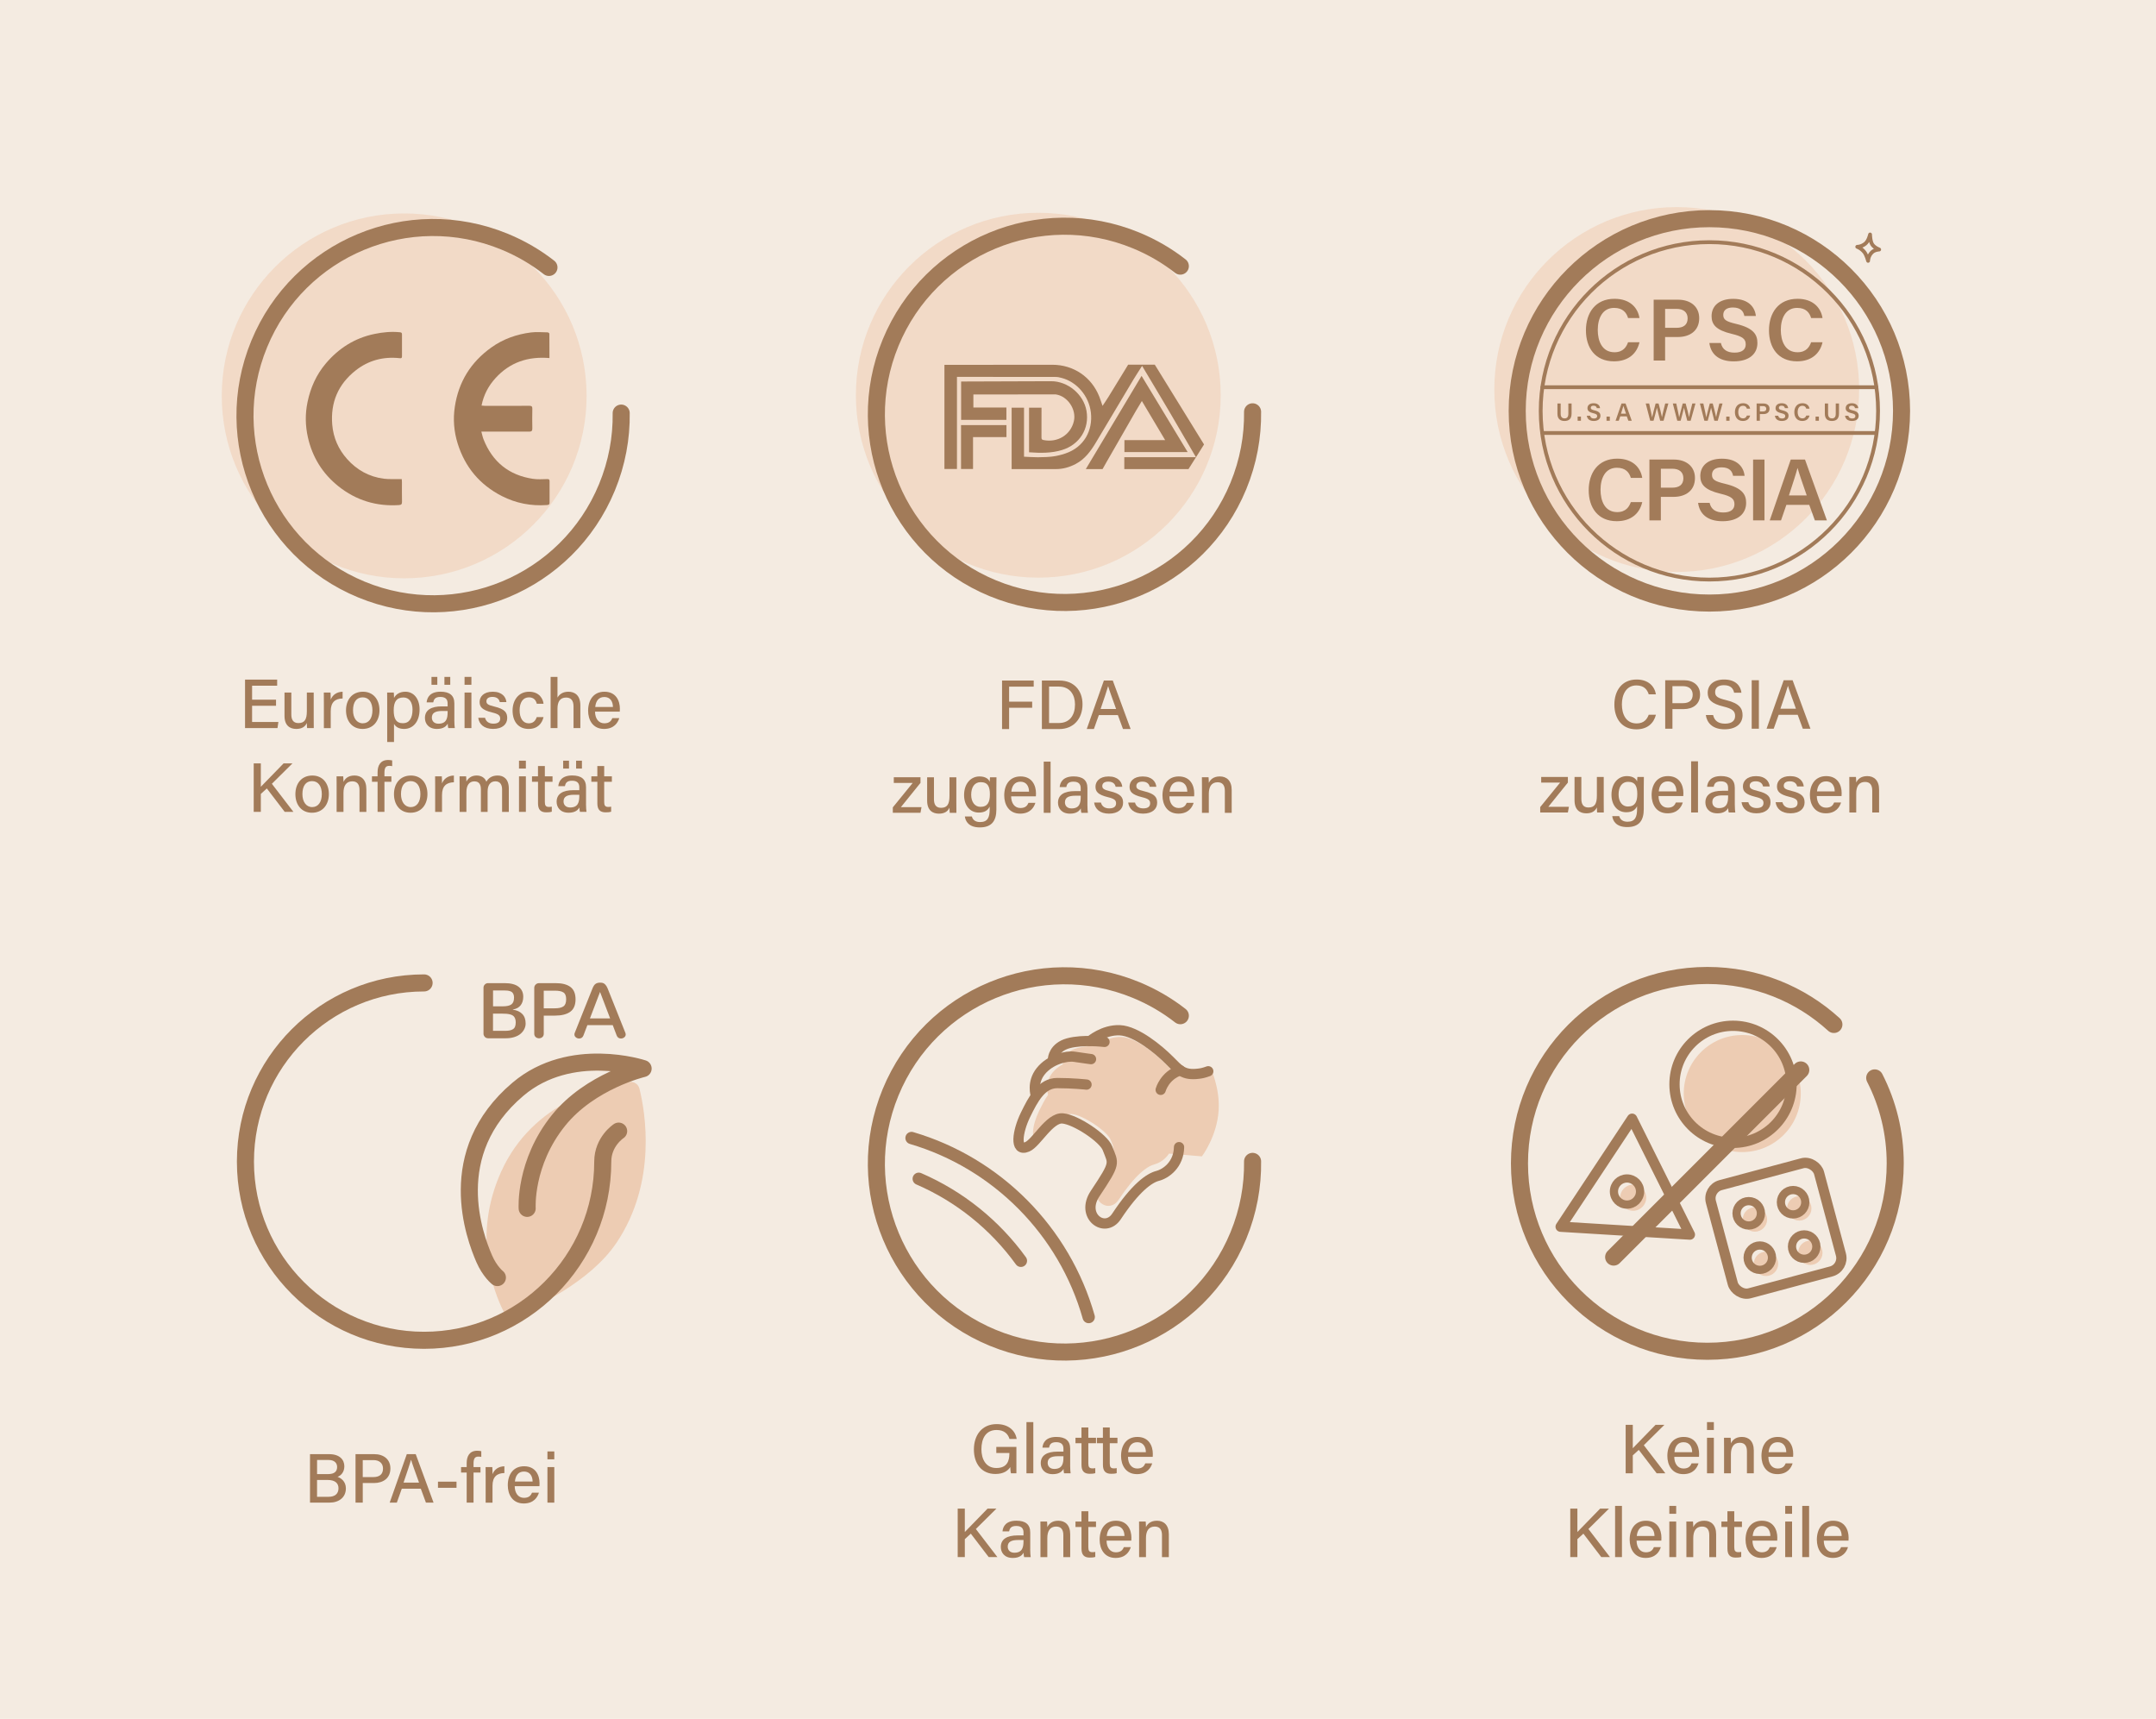 <svg viewBox="0 0 1050 837" xmlns="http://www.w3.org/2000/svg" data-name="图层 1" id="_图层_1">
  <defs>
    <style>
      .cls-1 {
        fill: #f4ebe1;
      }

      .cls-1, .cls-2, .cls-3, .cls-4 {
        stroke-width: 0px;
      }

      .cls-5 {
        stroke-miterlimit: 10;
      }

      .cls-5, .cls-6, .cls-7, .cls-8, .cls-9, .cls-10 {
        fill: none;
        stroke: #a27b59;
        stroke-linecap: round;
      }

      .cls-5, .cls-7 {
        stroke-width: 1.85px;
      }

      .cls-2 {
        fill: #edbb98;
        opacity: .35;
      }

      .cls-6 {
        stroke-width: 6px;
      }

      .cls-6, .cls-7, .cls-8, .cls-9, .cls-10 {
        stroke-linejoin: round;
      }

      .cls-3 {
        fill: #e7b795;
        opacity: .6;
      }

      .cls-4 {
        fill: #a27b59;
      }

      .cls-8 {
        stroke-width: 8.31px;
      }

      .cls-9 {
        stroke-width: 5px;
      }

      .cls-10 {
        stroke-width: 4px;
      }
    </style>
  </defs>
  <rect height="837" width="1050" class="cls-1"></rect>
  <g>
    <g>
      <path d="m150.98,708.09h9.3c5.13,0,7.42,2.69,7.42,5.92,0,2.73-1.55,4.5-3.32,5.14,1.64.54,4.07,2.2,4.07,5.6,0,4.37-3.35,6.94-7.93,6.94h-9.54v-23.61Zm8.7,9.72c3.23,0,4.5-1.3,4.5-3.48,0-2.02-1.46-3.4-4.08-3.4h-5.68v6.88h5.26Zm-5.26,11.05h5.6c2.93,0,4.83-1.35,4.83-4.14,0-2.44-1.57-4.06-5.33-4.06h-5.11v8.2Z" class="cls-4"></path>
      <path d="m173.14,708.09h9.12c4.68,0,7.87,2.61,7.87,6.95,0,4.7-3.42,7.12-8.04,7.12h-5.42v9.53h-3.52v-23.61Zm3.52,11.17h5.17c3.07,0,4.7-1.45,4.7-4.14s-1.92-4.13-4.58-4.13h-5.29v8.27Z" class="cls-4"></path>
      <path d="m195.67,724.93l-2.41,6.77h-3.48l8.34-23.61h4.34l8.69,23.61h-3.72l-2.49-6.77h-9.27Zm8.41-2.97c-2.14-5.97-3.35-9.25-3.87-11.11h-.03c-.58,2.06-1.92,6-3.65,11.11h7.55Z" class="cls-4"></path>
      <path d="m222.33,721.49v2.99h-9.03v-2.99h9.03Z" class="cls-4"></path>
      <path d="m227.28,731.7v-14.64h-2.74v-2.66h2.74v-1.97c0-3.26,1.33-6,5.13-6,.66,0,1.55.09,1.98.22v2.78c-.39-.09-.97-.14-1.42-.14-1.71,0-2.35.96-2.35,3.37v1.74h3.38v2.66h-3.38v14.64h-3.34Z" class="cls-4"></path>
      <path d="m236.52,719.1c0-2.28-.02-3.68-.03-4.7h3.27c.05.47.1,1.89.1,3.44.88-2.27,2.9-3.77,5.78-3.84v3.29c-3.54.07-5.78,1.74-5.78,6.19v8.24h-3.34v-12.61Z" class="cls-4"></path>
      <path d="m250.67,723.69c.02,3.26,1.66,5.68,4.49,5.68,2.59,0,3.42-1.29,3.95-2.52h3.36c-.67,2.2-2.53,5.26-7.41,5.26-5.49,0-7.76-4.39-7.76-8.86,0-5.2,2.63-9.26,7.95-9.26,5.65,0,7.52,4.44,7.52,8.26,0,.54,0,.97-.05,1.44h-12.05Zm8.72-2.27c-.03-2.69-1.34-4.86-4.18-4.86s-4.16,2.01-4.44,4.86h8.62Z" class="cls-4"></path>
      <path d="m266.61,706.77h3.34v3.84h-3.34v-3.84Zm0,7.62h3.34v17.31h-3.34v-17.31Z" class="cls-4"></path>
    </g>
    <g>
      <path d="m311.45,530.19c-.55-2.22-2.68-3.68-4.95-3.37-11.74,1.57-46.84,9.1-62.45,43.77-14.14,31.41-3.64,58.34,1.09,67.8,1.05,2.11,3.53,3.06,5.71,2.18,9.81-3.98,36.49-16.16,49.45-35.48,19.87-29.63,13.9-63.71,11.15-74.89Z" class="cls-3"></path>
      <path d="m206.54,478.63c-48.06,0-87.01,38.96-87.01,87.01s38.96,87.01,87.01,87.01,87.01-38.96,87.01-87.01c0-9.83,7.74-14.85,7.74-14.85" class="cls-8"></path>
      <path d="m256.74,588.41s-1.44-22.12,15.3-42.88c15.47-19.18,41.17-25.2,41.17-25.2,0,0-35.23-11.71-60.94,10.04-36.65,31.01-21.09,71.85-16.45,82.57,2.69,6.22,6.42,9.17,6.42,9.17" class="cls-8"></path>
      <g>
        <path d="m236.13,504.91c-.44-.44-.66-.96-.66-1.57v-22.37c0-.62.22-1.15.66-1.59.44-.44.97-.65,1.6-.65h7.96c3.06,0,5.35.59,6.87,1.77,1.51,1.18,2.27,2.79,2.27,4.85,0,1.69-.42,3.08-1.27,4.17s-2.12,1.77-3.81,2.06v.08c1.97.26,3.5.96,4.6,2.08,1.1,1.13,1.64,2.68,1.64,4.66,0,.92-.21,1.81-.62,2.65-.41.85-1,1.61-1.78,2.29-.77.68-1.78,1.22-3.03,1.63s-2.64.61-4.19.61h-8.65c-.62,0-1.16-.22-1.6-.65Zm8.7-14.88c1.99,0,3.41-.32,4.25-.96.84-.64,1.26-1.74,1.26-3.3,0-.6-.08-1.11-.25-1.54-.17-.43-.39-.77-.65-1.02-.27-.25-.63-.44-1.08-.58-.45-.14-.91-.23-1.36-.27-.46-.04-1.01-.07-1.67-.07h-5.21v7.74h4.73Zm.75,11.94c.98,0,1.79-.05,2.43-.16.64-.11,1.21-.3,1.71-.59s.87-.71,1.1-1.26.35-1.26.35-2.12c0-.73-.1-1.36-.31-1.88s-.48-.93-.83-1.24c-.35-.31-.83-.55-1.44-.72-.61-.17-1.25-.28-1.91-.34-.66-.06-1.48-.08-2.47-.08h-4.11v8.39h5.48Z" class="cls-4"></path>
        <path d="m260.88,504.99c-.46-.39-.69-.94-.69-1.65v-22.29c0-.64.23-1.18.69-1.63s1.02-.68,1.66-.68h8.13c3.11,0,5.5.62,7.15,1.87,1.65,1.25,2.48,3.25,2.48,6.02s-.87,4.82-2.6,6.06c-1.73,1.24-4.21,1.86-7.44,1.86h-5.44v8.8c0,.71-.23,1.26-.68,1.65-.45.39-1,.59-1.63.59s-1.17-.2-1.63-.59Zm9.25-13.99c1.93,0,3.35-.31,4.25-.94.9-.63,1.35-1.78,1.35-3.45s-.44-2.76-1.32-3.34c-.88-.58-2.26-.87-4.16-.87h-5.44v8.6h5.31Z" class="cls-4"></path>
        <path d="m298.41,499.19h-12.35l-1.92,5.04c-.19.5-.47.87-.84,1.11-.37.24-.79.36-1.23.36-.61,0-1.15-.19-1.62-.57-.47-.38-.7-.85-.7-1.41,0-.25.05-.5.15-.75l8.65-21.66c.45-1.13.97-1.89,1.55-2.26.59-.37,1.3-.56,2.13-.56.56,0,1.03.06,1.41.17.38.11.78.39,1.19.82.41.44.78,1.05,1.1,1.83l8.65,21.66c.1.25.15.5.15.75,0,.56-.23,1.03-.7,1.41-.47.38-1.01.57-1.62.57-.45,0-.86-.12-1.23-.36s-.65-.61-.84-1.11l-1.92-5.04Zm-6.19-16.16l-4.91,12.88h9.83l-4.91-12.88Z" class="cls-4"></path>
      </g>
    </g>
  </g>
  <g>
    <g>
      <path d="m134.43,343.67h-11.66v7.91h12.81l-.44,2.97h-15.8v-23.61h15.64v2.97h-12.21v6.8h11.66v2.97Z" class="cls-4"></path>
      <path d="m152.78,349.5c0,1.68.02,3.92.03,5.04h-3.25c-.07-.46-.1-1.49-.12-2.48-.88,1.88-2.53,2.89-5.15,2.89-3.03,0-5.73-1.58-5.73-6.35v-11.36h3.32v10.66c0,2.2.69,4.2,3.41,4.2,2.99,0,4.15-1.65,4.15-5.8v-9.06h3.34v12.27Z" class="cls-4"></path>
      <path d="m157.73,341.94c0-2.28-.02-3.68-.03-4.7h3.27c.05.47.1,1.89.1,3.44.88-2.27,2.9-3.77,5.78-3.84v3.29c-3.54.07-5.78,1.74-5.78,6.19v8.24h-3.34v-12.61Z" class="cls-4"></path>
      <path d="m184.81,345.86c0,5.03-2.91,9.09-8.24,9.09-5.04,0-8.06-3.83-8.06-9.03s3-9.09,8.26-9.09c4.86,0,8.04,3.6,8.04,9.03Zm-12.88.03c0,3.71,1.81,6.32,4.76,6.32s4.69-2.5,4.69-6.3-1.68-6.34-4.76-6.34-4.69,2.43-4.69,6.32Z" class="cls-4"></path>
      <path d="m191.89,352.52v8.79h-3.32v-19.86c0-1.41,0-2.86-.03-4.21h3.24c.07.55.11,1.6.11,2.61.9-1.65,2.61-3.02,5.54-3.02,3.98,0,6.91,3.33,6.91,8.62,0,6.17-3.34,9.5-7.53,9.5-2.73,0-4.15-1.12-4.91-2.43Zm9.02-6.95c0-3.57-1.59-5.94-4.42-5.94-3.42,0-4.75,2.17-4.75,6.23s1.11,6.31,4.52,6.31c3.04,0,4.64-2.48,4.64-6.6Z" class="cls-4"></path>
      <path d="m221.26,350.63c0,1.59.14,3.43.24,3.91h-3.19c-.14-.38-.24-1.22-.27-2.15-.61,1.12-1.95,2.56-5.25,2.56-4.1,0-5.84-2.67-5.84-5.32,0-3.88,3.06-5.66,8.19-5.66h2.86v-1.39c0-1.47-.48-3.21-3.52-3.21-2.72,0-3.2,1.32-3.5,2.66h-3.21c.23-2.52,1.79-5.22,6.82-5.21,4.31.02,6.69,1.75,6.69,5.73v8.08Zm-11.12-17.17v-3.84h2.84v3.84h-2.84Zm7.86,12.75h-2.64c-3.34,0-5.04.94-5.04,3.23,0,1.69,1.14,2.96,3.2,2.96,3.95,0,4.48-2.67,4.48-5.65v-.54Zm-1.56-12.75v-3.84h2.84v3.84h-2.84Z" class="cls-4"></path>
      <path d="m226.24,329.61h3.34v3.84h-3.34v-3.84Zm0,7.62h3.34v17.31h-3.34v-17.31Z" class="cls-4"></path>
      <path d="m236.22,349.54c.47,1.79,1.82,2.84,4.06,2.84,2.39,0,3.32-1.01,3.32-2.48s-.79-2.21-3.93-2.97c-5.08-1.24-6.09-2.8-6.09-5.16s1.8-4.94,6.4-4.94,6.43,2.64,6.64,5.04h-3.21c-.23-1.03-1-2.52-3.58-2.52-2.26,0-2.94,1.08-2.94,2.14,0,1.21.68,1.81,3.78,2.54,5.35,1.26,6.35,3.06,6.35,5.62,0,3-2.36,5.29-6.86,5.29s-6.82-2.32-7.25-5.41h3.31Z" class="cls-4"></path>
      <path d="m264.71,349.19c-.71,2.96-2.73,5.76-7.28,5.76-4.88,0-7.8-3.49-7.8-8.96,0-4.94,2.84-9.16,8.02-9.16s6.86,3.68,7.06,5.86h-3.29c-.4-1.69-1.45-3.12-3.83-3.12-2.89,0-4.53,2.49-4.53,6.3s1.61,6.35,4.44,6.35c2.06,0,3.25-1.12,3.9-3.04h3.31Z" class="cls-4"></path>
      <path d="m271.5,329.61v10.08c.86-1.44,2.4-2.86,5.32-2.86s5.82,1.59,5.82,6.66v11.06h-3.32v-10.52c0-2.81-1.16-4.36-3.58-4.36-3.03,0-4.24,2.04-4.24,5.47v9.41h-3.34v-24.93h3.34Z" class="cls-4"></path>
      <path d="m289.79,346.53c.02,3.26,1.66,5.68,4.49,5.68,2.59,0,3.42-1.29,3.95-2.52h3.36c-.67,2.2-2.53,5.26-7.41,5.26-5.49,0-7.76-4.39-7.76-8.86,0-5.2,2.63-9.26,7.95-9.26,5.65,0,7.52,4.44,7.52,8.26,0,.54,0,.97-.05,1.44h-12.05Zm8.72-2.27c-.03-2.69-1.34-4.86-4.18-4.86s-4.16,2.02-4.44,4.86h8.62Z" class="cls-4"></path>
      <path d="m123.56,371.73h3.47v11.39c1.72-1.82,7.5-7.64,11.08-11.39h4.32l-10.03,9.93,10.5,13.68h-4.24l-8.71-11.41-2.92,2.67v8.74h-3.47v-23.61Z" class="cls-4"></path>
      <path d="m160.16,386.66c0,5.04-2.91,9.1-8.24,9.1-5.04,0-8.06-3.83-8.06-9.03s3-9.09,8.26-9.09c4.86,0,8.04,3.6,8.04,9.03Zm-12.88.03c0,3.71,1.81,6.32,4.76,6.32s4.69-2.5,4.69-6.31-1.68-6.34-4.76-6.34-4.69,2.43-4.69,6.32Z" class="cls-4"></path>
      <path d="m163.94,382.4c0-1.5,0-3.03-.03-4.36h3.24c.08.5.13,2.2.13,2.72.67-1.41,2.08-3.13,5.37-3.13s5.77,2.05,5.77,6.61v11.11h-3.34v-10.7c0-2.49-.95-4.18-3.49-4.18-3.03,0-4.31,2.22-4.31,5.62v9.26h-3.34v-12.95Z" class="cls-4"></path>
      <path d="m183.89,395.34v-14.64h-2.74v-2.66h2.74v-1.97c0-3.26,1.33-6,5.13-6,.66,0,1.55.09,1.98.22v2.78c-.39-.09-.97-.14-1.42-.14-1.71,0-2.35.96-2.35,3.37v1.74h3.38v2.66h-3.38v14.64h-3.34Z" class="cls-4"></path>
      <path d="m208.17,386.66c0,5.04-2.91,9.1-8.24,9.1-5.04,0-8.06-3.83-8.06-9.03s3-9.09,8.26-9.09c4.86,0,8.04,3.6,8.04,9.03Zm-12.88.03c0,3.71,1.81,6.32,4.76,6.32s4.69-2.5,4.69-6.31-1.68-6.34-4.76-6.34-4.69,2.43-4.69,6.32Z" class="cls-4"></path>
      <path d="m211.93,382.74c0-2.29-.02-3.68-.03-4.7h3.27c.05.47.1,1.89.1,3.44.88-2.27,2.9-3.77,5.78-3.84v3.29c-3.54.07-5.78,1.74-5.78,6.19v8.24h-3.34v-12.61Z" class="cls-4"></path>
      <path d="m223.83,382.5c0-1.49,0-3.04-.03-4.46h3.21c.05.5.13,1.71.13,2.55.81-1.5,2.29-2.96,4.99-2.96,2.46,0,4.08,1.25,4.73,3.01.94-1.6,2.55-3.01,5.48-3.01s5.46,1.7,5.46,6.35v11.37h-3.28v-10.96c0-1.92-.69-3.93-3.25-3.93s-3.8,1.97-3.8,4.96v9.93h-3.27v-10.85c0-2.14-.59-4.02-3.18-4.02s-3.88,2.04-3.88,5.28v9.6h-3.31v-12.84Z" class="cls-4"></path>
      <path d="m252.76,370.41h3.34v3.84h-3.34v-3.84Zm0,7.62h3.34v17.31h-3.34v-17.31Z" class="cls-4"></path>
      <path d="m259.08,378.04h2.93v-5.03h3.34v5.03h3.74v2.66h-3.74v9.83c0,1.61.41,2.4,1.95,2.4.39,0,.98-.02,1.43-.13v2.45c-.78.28-1.86.32-2.71.32-2.82,0-4-1.47-4-4.38v-10.5h-2.93v-2.66Z" class="cls-4"></path>
      <path d="m285.39,391.43c0,1.59.14,3.43.24,3.91h-3.19c-.14-.38-.24-1.22-.27-2.15-.61,1.12-1.95,2.56-5.25,2.56-4.1,0-5.84-2.67-5.84-5.32,0-3.88,3.06-5.66,8.19-5.66h2.86v-1.39c0-1.47-.48-3.21-3.52-3.21-2.72,0-3.2,1.32-3.5,2.65h-3.21c.23-2.52,1.79-5.22,6.82-5.21,4.31.02,6.69,1.76,6.69,5.73v8.08Zm-11.12-17.17v-3.84h2.84v3.84h-2.84Zm7.86,12.75h-2.64c-3.34,0-5.04.94-5.04,3.23,0,1.69,1.14,2.96,3.2,2.96,3.95,0,4.48-2.67,4.48-5.65v-.53Zm-1.56-12.75v-3.84h2.84v3.84h-2.84Z" class="cls-4"></path>
      <path d="m287.98,378.04h2.93v-5.03h3.34v5.03h3.74v2.66h-3.74v9.83c0,1.61.41,2.4,1.95,2.4.39,0,.98-.02,1.43-.13v2.45c-.78.28-1.86.32-2.71.32-2.82,0-4-1.47-4-4.38v-10.5h-2.93v-2.66Z" class="cls-4"></path>
    </g>
    <circle r="88.84" cy="192.77" cx="196.84" class="cls-2"></circle>
    <g>
      <path d="m267.63,174.36c-10.51-.9-19.35,2.08-26.36,9.81-3.41,3.76-5.72,8.11-6.75,13.31.69.06,1.22.14,1.75.14,7.17,0,14.35.03,21.52-.02,1.13,0,1.48.34,1.46,1.46-.06,3.2-.07,6.41,0,9.61.03,1.23-.47,1.52-1.59,1.51-7.13-.03-14.26-.02-21.4-.02-.5,0-1.01,0-1.84,0,.39,1.41.63,2.65,1.08,3.8,4.35,10.95,12.34,17.44,24.01,19.2,2.29.35,4.67.18,7.01.13.87-.02,1.13.23,1.12,1.06-.03,3.46-.04,6.92,0,10.38.02,1.07-.58,1.15-1.37,1.2-7.71.54-15.04-.88-21.91-4.4-10.71-5.5-17.86-14.02-21.46-25.52-1.83-5.87-2.32-11.82-1.4-17.92,1.83-12.16,7.78-21.74,17.77-28.88,5.8-4.15,12.3-6.43,19.28-7.32,2.68-.34,5.44-.09,8.16-.05.3,0,.84.42.84.65.05,3.92.04,7.84.04,11.87Z" class="cls-4"></path>
      <path d="m195.66,233.29c.03.54.09.99.09,1.45,0,3.2-.04,6.41.03,9.61.03,1.16-.36,1.52-1.5,1.59-11,.72-20.86-2.3-29.46-9.15-7.74-6.17-12.7-14.19-14.87-23.85-1.27-5.67-1.38-11.37-.18-17.13,1.46-7.05,4.3-13.39,8.94-18.86,6.26-7.38,14.05-12.34,23.62-14.33,4.11-.86,8.24-1.26,12.44-.83.7.07,1,.29,1,.99,0,3.59-.01,7.17,0,10.76,0,.81-.29.97-1.1.88-7.95-.88-15.22,1.04-21.48,5.98-8.49,6.7-12.28,15.56-11.38,26.4.53,6.4,3.03,11.99,7.23,16.72,4.74,5.33,10.73,8.66,17.86,9.58,2.56.33,5.18.14,7.77.19.29,0,.58,0,1,0Z" class="cls-4"></path>
    </g>
    <path d="m302.53,201.16c.17,12.03-2.05,24.29-6.92,36.12-19.27,46.77-72.8,69.07-119.57,49.8-46.77-19.27-69.07-72.8-49.8-119.57,19.27-46.77,72.8-69.07,119.57-49.8,7.91,3.26,15.12,7.49,21.54,12.51" class="cls-8"></path>
  </g>
  <g>
    <path d="m910.75,114.18s-.66,3.18-2.39,4.53c-1.95,1.53-3.86,1.47-3.86,1.47,0,0,1.95.65,3.5,2.63,1.05,1.34,1.79,4.21,1.79,4.21,0,0-.01-2.38,1.92-4.21,1.32-1.25,3.48-1.3,3.48-1.3,0,0-2.32-.86-3.37-2.46s-1.07-4.85-1.07-4.85Z" class="cls-7"></path>
    <g>
      <path d="m806.46,348.04c-1.03,4.08-4.08,7.11-9.54,7.11-7.14,0-10.7-5.35-10.7-12.03s3.58-12.23,10.84-12.23c5.71,0,8.73,3.27,9.4,7.22h-3.5c-.78-2.43-2.4-4.35-6.03-4.35-5.02,0-7.05,4.56-7.05,9.24s1.91,9.27,7.19,9.27c3.58,0,5.08-2.11,5.88-4.23h3.52Z" class="cls-4"></path>
      <path d="m810.97,331.23h9.12c4.68,0,7.87,2.62,7.87,6.95,0,4.7-3.42,7.12-8.04,7.12h-5.42v9.53h-3.52v-23.61Zm3.52,11.17h5.17c3.07,0,4.7-1.45,4.7-4.14s-1.92-4.13-4.58-4.13h-5.29v8.27Z" class="cls-4"></path>
      <path d="m834.31,348.2c.62,2.75,2.51,4.18,5.8,4.18,3.5,0,4.91-1.6,4.91-3.74,0-2.28-1.16-3.52-5.76-4.62-5.73-1.38-7.59-3.37-7.59-6.66,0-3.62,2.68-6.47,8.01-6.47,5.75,0,8.09,3.27,8.42,6.44h-3.56c-.39-1.98-1.61-3.68-4.98-3.68-2.72,0-4.27,1.21-4.27,3.35s1.27,2.94,5.35,3.92c6.76,1.63,8.01,4.24,8.01,7.33,0,3.9-2.91,6.88-8.77,6.88s-8.62-3.19-9.12-6.94h3.56Z" class="cls-4"></path>
      <path d="m856.6,331.23v23.61h-3.5v-23.61h3.5Z" class="cls-4"></path>
      <path d="m866.23,348.07l-2.41,6.77h-3.48l8.34-23.61h4.34l8.69,23.61h-3.72l-2.49-6.77h-9.27Zm8.41-2.97c-2.14-5.97-3.35-9.25-3.87-11.11h-.03c-.58,2.06-1.92,6-3.65,11.11h7.55Z" class="cls-4"></path>
      <path d="m750.1,393l9.69-11.91h-9.21v-2.76h13v2.74l-9.54,11.81h10.04l-.5,2.76h-13.48v-2.65Z" class="cls-4"></path>
      <path d="m781.04,390.6c0,1.68.02,3.92.03,5.04h-3.25c-.07-.46-.1-1.49-.12-2.48-.88,1.88-2.53,2.89-5.15,2.89-3.04,0-5.73-1.59-5.73-6.35v-11.36h3.32v10.66c0,2.2.69,4.2,3.41,4.2,2.99,0,4.15-1.65,4.15-5.8v-9.06h3.34v12.27Z" class="cls-4"></path>
      <path d="m800.54,393.97c0,5.55-2.24,8.77-8.07,8.77-5.45,0-7-3.05-7.28-5.33h3.4c.47,1.76,1.87,2.73,4.02,2.73,3.77,0,4.67-2.38,4.67-6.25v-1.29c-.92,1.86-2.48,2.92-5.31,2.92-4.32,0-7.16-3.52-7.16-8.51,0-5.6,3.28-9.09,7.49-9.09,3.24,0,4.61,1.52,4.98,2.61.03-.72.11-1.85.15-2.2h3.16c-.01,1.11-.05,3.33-.05,4.99v10.65Zm-12.27-7.1c0,3.52,1.82,5.86,4.51,5.86,3.57,0,4.6-2.4,4.6-6.07s-.93-5.95-4.5-5.95c-2.98,0-4.61,2.47-4.61,6.16Z" class="cls-4"></path>
      <path d="m807.73,387.62c.02,3.26,1.66,5.68,4.49,5.68,2.59,0,3.42-1.29,3.95-2.52h3.36c-.67,2.2-2.53,5.26-7.41,5.26-5.49,0-7.76-4.39-7.76-8.86,0-5.2,2.63-9.26,7.95-9.26,5.65,0,7.52,4.44,7.52,8.26,0,.54,0,.97-.05,1.44h-12.05Zm8.72-2.27c-.03-2.69-1.34-4.86-4.18-4.86s-4.16,2.02-4.44,4.86h8.62Z" class="cls-4"></path>
      <path d="m823.6,395.64v-24.93h3.34v24.93h-3.34Z" class="cls-4"></path>
      <path d="m844.87,391.73c0,1.59.14,3.43.24,3.91h-3.19c-.14-.38-.24-1.22-.28-2.15-.61,1.12-1.95,2.56-5.25,2.56-4.1,0-5.84-2.67-5.84-5.32,0-3.88,3.06-5.66,8.19-5.66h2.86v-1.39c0-1.47-.48-3.21-3.52-3.21-2.72,0-3.2,1.32-3.5,2.65h-3.21c.24-2.52,1.79-5.22,6.82-5.21,4.31.02,6.68,1.75,6.68,5.73v8.08Zm-3.26-4.42h-2.64c-3.34,0-5.04.94-5.04,3.23,0,1.69,1.14,2.96,3.2,2.96,3.95,0,4.48-2.67,4.48-5.65v-.53Z" class="cls-4"></path>
      <path d="m851.47,390.64c.47,1.79,1.82,2.84,4.05,2.84,2.39,0,3.32-1.01,3.32-2.48s-.78-2.21-3.93-2.97c-5.08-1.24-6.09-2.8-6.09-5.16s1.8-4.94,6.4-4.94,6.43,2.64,6.64,5.04h-3.21c-.23-1.03-1-2.52-3.58-2.52-2.26,0-2.94,1.08-2.94,2.14,0,1.21.68,1.81,3.78,2.54,5.35,1.26,6.35,3.06,6.35,5.62,0,3-2.36,5.29-6.86,5.29s-6.82-2.32-7.25-5.41h3.31Z" class="cls-4"></path>
      <path d="m868.06,390.64c.47,1.79,1.82,2.84,4.05,2.84,2.39,0,3.32-1.01,3.32-2.48s-.79-2.21-3.93-2.97c-5.08-1.24-6.09-2.8-6.09-5.16s1.8-4.94,6.4-4.94,6.43,2.64,6.64,5.04h-3.21c-.23-1.03-1-2.52-3.58-2.52-2.26,0-2.94,1.08-2.94,2.14,0,1.21.68,1.81,3.78,2.54,5.35,1.26,6.35,3.06,6.35,5.62,0,3-2.36,5.29-6.86,5.29s-6.82-2.32-7.25-5.41h3.31Z" class="cls-4"></path>
      <path d="m884.81,387.62c.02,3.26,1.66,5.68,4.49,5.68,2.59,0,3.42-1.29,3.95-2.52h3.36c-.67,2.2-2.53,5.26-7.41,5.26-5.49,0-7.76-4.39-7.76-8.86,0-5.2,2.63-9.26,7.95-9.26,5.65,0,7.52,4.44,7.52,8.26,0,.54,0,.97-.05,1.44h-12.05Zm8.72-2.27c-.03-2.69-1.34-4.86-4.18-4.86s-4.16,2.02-4.44,4.86h8.62Z" class="cls-4"></path>
      <path d="m900.66,382.69c0-1.5,0-3.03-.03-4.36h3.24c.08.5.13,2.2.13,2.72.67-1.41,2.08-3.13,5.37-3.13s5.77,2.05,5.77,6.61v11.11h-3.34v-10.7c0-2.48-.95-4.18-3.49-4.18-3.03,0-4.31,2.22-4.31,5.62v9.26h-3.34v-12.95Z" class="cls-4"></path>
    </g>
    <circle r="88.84" cy="189.68" cx="816.59" class="cls-2"></circle>
    <circle r="93.59" cy="200.07" cx="832.49" class="cls-8"></circle>
    <g>
      <path d="m760.07,196.48v5.02c0,1.74.92,2.24,1.88,2.24,1.11,0,1.85-.57,1.85-2.24v-5.02h1.58v4.94c0,2.82-1.62,3.57-3.45,3.57s-3.44-.79-3.44-3.52v-4.99h1.58Z" class="cls-4"></path>
      <path d="m768.33,204.88v-2.02h1.61v2.02h-1.61Z" class="cls-4"></path>
      <path d="m774.41,202.46c.2.9.84,1.33,1.89,1.33s1.54-.46,1.54-1.14c0-.74-.41-1.09-1.93-1.45-2.18-.52-2.79-1.3-2.79-2.45,0-1.39,1.04-2.39,2.99-2.39,2.15,0,3.02,1.18,3.13,2.37h-1.59c-.11-.6-.46-1.18-1.59-1.18-.84,0-1.33.36-1.33,1.02s.4.92,1.79,1.25c2.43.58,2.92,1.5,2.92,2.64,0,1.47-1.11,2.53-3.27,2.53s-3.17-1.09-3.37-2.54h1.59Z" class="cls-4"></path>
      <path d="m782.4,204.88v-2.02h1.61v2.02h-1.61Z" class="cls-4"></path>
      <path d="m789.09,202.74l-.74,2.14h-1.55l2.9-8.4h1.97l3.02,8.4h-1.66l-.77-2.14h-3.17Zm2.81-1.3c-.67-1.92-1.07-3.07-1.26-3.79h-.01c-.21.79-.65,2.14-1.19,3.79h2.46Z" class="cls-4"></path>
      <path d="m803.67,204.88l-2.18-8.4h1.68c.74,3.48,1.29,5.8,1.41,6.73h.01c.29-1.38,1.21-4.66,1.72-6.73h1.44c.46,1.7,1.41,5.31,1.65,6.66h.01c.28-1.71,1.22-5.21,1.57-6.66h1.54l-2.34,8.4h-1.65c-.47-1.88-1.32-5.04-1.59-6.33h-.01c-.29,1.41-1.16,4.56-1.63,6.33h-1.64Z" class="cls-4"></path>
      <path d="m816.86,204.88l-2.18-8.4h1.68c.74,3.48,1.29,5.8,1.41,6.73h.01c.29-1.38,1.21-4.66,1.72-6.73h1.44c.46,1.7,1.41,5.31,1.65,6.66h.01c.28-1.71,1.22-5.21,1.57-6.66h1.54l-2.34,8.4h-1.65c-.47-1.88-1.32-5.04-1.59-6.33h-.01c-.29,1.41-1.16,4.56-1.63,6.33h-1.64Z" class="cls-4"></path>
      <path d="m830.05,204.88l-2.18-8.4h1.68c.74,3.48,1.29,5.8,1.41,6.73h.01c.29-1.38,1.21-4.66,1.72-6.73h1.44c.46,1.7,1.41,5.31,1.65,6.66h.01c.28-1.71,1.22-5.21,1.57-6.66h1.54l-2.34,8.4h-1.65c-.47-1.88-1.32-5.04-1.59-6.33h-.01c-.29,1.41-1.16,4.56-1.63,6.33h-1.64Z" class="cls-4"></path>
      <path d="m840.7,204.88v-2.02h1.61v2.02h-1.61Z" class="cls-4"></path>
      <path d="m852.33,202.36c-.35,1.52-1.49,2.63-3.53,2.63-2.61,0-3.87-1.89-3.87-4.28s1.29-4.36,3.95-4.36c2.15,0,3.23,1.25,3.45,2.65h-1.58c-.22-.74-.72-1.4-1.93-1.4-1.62,0-2.26,1.46-2.26,3.05,0,1.5.58,3.08,2.31,3.08,1.22,0,1.66-.78,1.88-1.38h1.58Z" class="cls-4"></path>
      <path d="m855.5,196.48h3.38c1.73,0,2.91.97,2.91,2.55,0,1.76-1.31,2.61-2.96,2.61h-1.75v3.24h-1.58v-8.4Zm1.58,3.88h1.58c.95,0,1.53-.41,1.53-1.3s-.65-1.31-1.49-1.31h-1.62v2.61Z" class="cls-4"></path>
      <path d="m866.01,202.46c.2.9.84,1.33,1.89,1.33s1.54-.46,1.54-1.14c0-.74-.41-1.09-1.93-1.45-2.18-.52-2.79-1.3-2.79-2.45,0-1.39,1.04-2.39,2.99-2.39,2.15,0,3.02,1.18,3.13,2.37h-1.59c-.11-.6-.46-1.18-1.59-1.18-.84,0-1.33.36-1.33,1.02s.4.92,1.79,1.25c2.43.58,2.92,1.5,2.92,2.64,0,1.47-1.11,2.53-3.27,2.53s-3.17-1.09-3.37-2.54h1.59Z" class="cls-4"></path>
      <path d="m881.26,202.36c-.35,1.52-1.49,2.63-3.53,2.63-2.61,0-3.87-1.89-3.87-4.28s1.29-4.36,3.95-4.36c2.15,0,3.23,1.25,3.45,2.65h-1.58c-.22-.74-.72-1.4-1.93-1.4-1.62,0-2.26,1.46-2.26,3.05,0,1.5.58,3.08,2.31,3.08,1.22,0,1.66-.78,1.88-1.38h1.58Z" class="cls-4"></path>
      <path d="m884.21,204.88v-2.02h1.61v2.02h-1.61Z" class="cls-4"></path>
      <path d="m890.3,196.48v5.02c0,1.74.92,2.24,1.88,2.24,1.12,0,1.85-.57,1.85-2.24v-5.02h1.58v4.94c0,2.82-1.62,3.57-3.45,3.57s-3.44-.79-3.44-3.52v-4.99h1.58Z" class="cls-4"></path>
      <path d="m900.17,202.46c.2.9.84,1.33,1.89,1.33s1.54-.46,1.54-1.14c0-.74-.41-1.09-1.93-1.45-2.18-.52-2.79-1.3-2.79-2.45,0-1.39,1.04-2.39,2.99-2.39,2.15,0,3.02,1.18,3.13,2.37h-1.59c-.11-.6-.46-1.18-1.59-1.18-.84,0-1.33.36-1.33,1.02s.4.92,1.79,1.25c2.43.58,2.92,1.5,2.92,2.64,0,1.47-1.11,2.53-3.27,2.53s-3.17-1.09-3.37-2.54h1.59Z" class="cls-4"></path>
    </g>
    <g>
      <path d="m798.45,166.67c-1.23,5.35-5.25,9.28-12.43,9.28-9.21,0-13.65-6.67-13.65-15.08s4.54-15.37,13.91-15.37c7.58,0,11.39,4.41,12.16,9.36h-5.55c-.77-2.61-2.55-4.93-6.8-4.93-5.71,0-7.96,5.16-7.96,10.75,0,5.28,2.03,10.85,8.14,10.85,4.31,0,5.86-2.74,6.61-4.86h5.58Z" class="cls-4"></path>
      <path d="m805.36,145.94h11.91c6.11,0,10.27,3.43,10.27,8.98,0,6.21-4.62,9.19-10.45,9.19h-6.16v11.44h-5.57v-29.61Zm5.57,13.69h5.56c3.34,0,5.41-1.43,5.41-4.6s-2.29-4.61-5.27-4.61h-5.7v9.21Z" class="cls-4"></path>
      <path d="m838.09,167.02c.72,3.17,2.95,4.69,6.68,4.69s5.42-1.63,5.42-4.01c0-2.6-1.44-3.86-6.8-5.13-7.69-1.82-9.83-4.57-9.83-8.62,0-4.9,3.65-8.43,10.52-8.43,7.58,0,10.64,4.17,11.05,8.35h-5.61c-.38-2.1-1.61-4.14-5.6-4.14-2.94,0-4.67,1.26-4.67,3.61s1.4,3.23,6.32,4.39c8.55,2.04,10.31,5.27,10.31,9.32,0,5.19-3.9,8.91-11.53,8.91s-11.19-3.83-11.87-8.93h5.61Z" class="cls-4"></path>
      <path d="m887.6,166.67c-1.23,5.35-5.25,9.28-12.43,9.28-9.21,0-13.65-6.67-13.65-15.08s4.54-15.37,13.91-15.37c7.58,0,11.39,4.41,12.16,9.36h-5.55c-.77-2.61-2.55-4.93-6.8-4.93-5.71,0-7.96,5.16-7.96,10.75,0,5.28,2.03,10.85,8.14,10.85,4.31,0,5.86-2.74,6.61-4.86h5.58Z" class="cls-4"></path>
    </g>
    <g>
      <path d="m799.8,244.51c-1.23,5.35-5.25,9.28-12.43,9.28-9.21,0-13.65-6.67-13.65-15.08s4.54-15.37,13.91-15.37c7.58,0,11.39,4.41,12.16,9.36h-5.55c-.77-2.61-2.55-4.93-6.8-4.93-5.71,0-7.96,5.16-7.96,10.75,0,5.28,2.03,10.85,8.14,10.85,4.31,0,5.86-2.74,6.61-4.86h5.58Z" class="cls-4"></path>
      <path d="m803.29,223.78h11.91c6.11,0,10.27,3.43,10.27,8.98,0,6.21-4.62,9.19-10.45,9.19h-6.16v11.44h-5.57v-29.61Zm5.57,13.69h5.56c3.34,0,5.41-1.43,5.41-4.6s-2.29-4.61-5.27-4.61h-5.7v9.21Z" class="cls-4"></path>
      <path d="m832.6,244.86c.72,3.17,2.95,4.69,6.68,4.69s5.42-1.63,5.42-4.01c0-2.6-1.44-3.86-6.8-5.13-7.69-1.82-9.83-4.57-9.83-8.62,0-4.9,3.65-8.43,10.52-8.43,7.58,0,10.64,4.17,11.05,8.35h-5.61c-.38-2.1-1.61-4.14-5.6-4.14-2.94,0-4.67,1.26-4.67,3.61s1.4,3.23,6.32,4.39c8.55,2.04,10.31,5.27,10.31,9.32,0,5.19-3.9,8.91-11.53,8.91s-11.19-3.83-11.87-8.93h5.61Z" class="cls-4"></path>
      <path d="m859.33,223.78v29.61h-5.55v-29.61h5.55Z" class="cls-4"></path>
      <path d="m869.99,245.85l-2.61,7.54h-5.48l10.22-29.61h6.94l10.66,29.61h-5.86l-2.73-7.54h-11.16Zm9.91-4.6c-2.35-6.77-3.76-10.82-4.45-13.34h-.04c-.73,2.78-2.29,7.55-4.18,13.34h8.68Z" class="cls-4"></path>
    </g>
    <circle r="82.15" cy="200.07" cx="832.49" class="cls-5"></circle>
    <line y2="188.56" x2="913.84" y1="188.56" x1="751.15" class="cls-5"></line>
    <line y2="210.84" x2="913.84" y1="210.84" x1="751.15" class="cls-5"></line>
  </g>
  <g>
    <path d="m488.01,331.39h15.42v2.97h-11.98v7.31h11.23v2.97h-11.23v10.37h-3.44v-23.61Z" class="cls-4"></path>
    <path d="m507.42,331.39h8.61c6.68,0,11.17,4.53,11.17,11.56s-4.37,12.06-11.3,12.06h-8.49v-23.61Zm3.5,20.68h4.74c5.36,0,7.88-3.86,7.88-9.06,0-4.51-2.31-8.68-7.87-8.68h-4.76v17.74Z" class="cls-4"></path>
    <path d="m535.15,348.22l-2.41,6.77h-3.48l8.34-23.61h4.34l8.69,23.61h-3.72l-2.49-6.77h-9.27Zm8.41-2.97c-2.14-5.97-3.35-9.25-3.87-11.11h-.03c-.58,2.06-1.92,6-3.65,11.11h7.55Z" class="cls-4"></path>
    <path d="m434.81,393.15l9.69-11.91h-9.21v-2.76h13v2.74l-9.54,11.81h10.04l-.5,2.76h-13.48v-2.65Z" class="cls-4"></path>
    <path d="m465.75,390.76c0,1.68.02,3.92.03,5.04h-3.25c-.07-.46-.1-1.49-.12-2.48-.88,1.88-2.53,2.89-5.15,2.89-3.03,0-5.73-1.59-5.73-6.35v-11.36h3.32v10.66c0,2.2.69,4.2,3.41,4.2,2.99,0,4.15-1.65,4.15-5.8v-9.06h3.34v12.27Z" class="cls-4"></path>
    <path d="m485.25,394.13c0,5.55-2.24,8.77-8.07,8.77-5.45,0-7-3.05-7.28-5.33h3.4c.47,1.76,1.87,2.73,4.02,2.73,3.77,0,4.67-2.38,4.67-6.25v-1.29c-.92,1.86-2.48,2.92-5.31,2.92-4.32,0-7.16-3.52-7.16-8.51,0-5.6,3.28-9.09,7.49-9.09,3.24,0,4.61,1.52,4.98,2.61.03-.72.11-1.85.15-2.2h3.16c-.02,1.11-.05,3.33-.05,4.99v10.65Zm-12.27-7.1c0,3.52,1.82,5.86,4.51,5.86,3.57,0,4.6-2.4,4.6-6.07s-.93-5.95-4.5-5.95c-2.98,0-4.61,2.47-4.61,6.16Z" class="cls-4"></path>
    <path d="m492.44,387.78c.02,3.26,1.66,5.68,4.49,5.68,2.59,0,3.42-1.29,3.95-2.52h3.36c-.67,2.2-2.53,5.26-7.41,5.26-5.49,0-7.76-4.39-7.76-8.86,0-5.2,2.63-9.26,7.95-9.26,5.65,0,7.52,4.44,7.52,8.26,0,.54,0,.97-.05,1.44h-12.05Zm8.72-2.27c-.03-2.69-1.34-4.86-4.18-4.86s-4.16,2.02-4.44,4.86h8.62Z" class="cls-4"></path>
    <path d="m508.31,395.8v-24.93h3.34v24.93h-3.34Z" class="cls-4"></path>
    <path d="m529.58,391.89c0,1.59.14,3.43.24,3.91h-3.19c-.14-.38-.24-1.22-.28-2.15-.61,1.12-1.95,2.56-5.25,2.56-4.1,0-5.84-2.67-5.84-5.32,0-3.88,3.06-5.66,8.19-5.66h2.86v-1.39c0-1.47-.48-3.21-3.52-3.21-2.72,0-3.2,1.32-3.5,2.65h-3.21c.23-2.52,1.79-5.22,6.82-5.21,4.31.02,6.69,1.75,6.69,5.73v8.08Zm-3.26-4.42h-2.64c-3.34,0-5.04.94-5.04,3.23,0,1.69,1.14,2.96,3.2,2.96,3.95,0,4.48-2.67,4.48-5.65v-.53Z" class="cls-4"></path>
    <path d="m536.17,390.8c.47,1.79,1.82,2.84,4.05,2.84,2.39,0,3.32-1.01,3.32-2.48s-.79-2.21-3.93-2.97c-5.08-1.24-6.09-2.8-6.09-5.16s1.8-4.94,6.4-4.94,6.43,2.64,6.64,5.04h-3.21c-.23-1.03-1-2.52-3.58-2.52-2.26,0-2.94,1.08-2.94,2.14,0,1.21.68,1.81,3.78,2.54,5.35,1.26,6.35,3.06,6.35,5.62,0,3-2.36,5.29-6.86,5.29s-6.82-2.32-7.25-5.41h3.31Z" class="cls-4"></path>
    <path d="m552.76,390.8c.47,1.79,1.82,2.84,4.05,2.84,2.39,0,3.32-1.01,3.32-2.48s-.78-2.21-3.93-2.97c-5.08-1.24-6.09-2.8-6.09-5.16s1.8-4.94,6.4-4.94,6.43,2.64,6.64,5.04h-3.21c-.23-1.03-1-2.52-3.58-2.52-2.26,0-2.94,1.08-2.94,2.14,0,1.21.68,1.81,3.78,2.54,5.35,1.26,6.35,3.06,6.35,5.62,0,3-2.36,5.29-6.86,5.29s-6.82-2.32-7.25-5.41h3.31Z" class="cls-4"></path>
    <path d="m569.51,387.78c.02,3.26,1.66,5.68,4.49,5.68,2.59,0,3.42-1.29,3.95-2.52h3.36c-.67,2.2-2.53,5.26-7.41,5.26-5.49,0-7.76-4.39-7.76-8.86,0-5.2,2.63-9.26,7.95-9.26,5.65,0,7.52,4.44,7.52,8.26,0,.54,0,.97-.05,1.44h-12.05Zm8.72-2.27c-.03-2.69-1.34-4.86-4.18-4.86s-4.16,2.02-4.44,4.86h8.62Z" class="cls-4"></path>
    <path d="m585.37,382.85c0-1.5,0-3.03-.03-4.36h3.24c.08.5.13,2.2.13,2.72.67-1.41,2.08-3.13,5.37-3.13s5.77,2.05,5.77,6.61v11.11h-3.34v-10.7c0-2.48-.95-4.18-3.49-4.18-3.03,0-4.31,2.22-4.31,5.62v9.26h-3.34v-12.95Z" class="cls-4"></path>
  </g>
  <circle r="88.84" cy="192.45" cx="505.66" class="cls-2"></circle>
  <path d="m610.02,200.53c.17,12.03-2.05,24.29-6.92,36.12-19.27,46.77-72.8,69.07-119.57,49.8-46.77-19.27-69.07-72.8-49.8-119.57,19.27-46.77,72.8-69.07,119.57-49.8,7.91,3.26,15.12,7.49,21.54,12.51" class="cls-8"></path>
  <g>
    <path d="m501.16,220.23v-21.7h6.07c0,.37,0,.74,0,1.11,0,4.48.02,8.96-.02,13.44,0,.76.21,1.04.96,1.19,6.92,1.42,13.3-2.54,14.83-9.22,1.29-5.69-3.05-12.13-8.76-12.98-.21-.03-.43-.02-.64-.02-12.94,0-39.55.04-39.55.04v6.35h16.08v6.02h-22.05v-18.68s29.59-.1,43.79-.15c8.18-.03,15.88,6.39,17.27,14.45,1.5,8.67-3.36,16.43-11.91,19.05-5.24,1.6-10.59,1.51-16.07,1.11Z" class="cls-4"></path>
    <polygon points="490.16 207 490.16 212.84 473.88 212.84 473.88 228.37 468.04 228.37 468.04 207 490.16 207" class="cls-4"></polygon>
    <path d="m582.43,222.62h-34.88v5.8h31.26s3.66-5.8,3.66-5.8h-.03Z" class="cls-4"></path>
    <path d="m547.61,220.14h30.8c-7.54-12.45-14.96-24.73-22.45-37.11-7.18,12.01-19.92,33.29-24.99,41.76h0l-1.27,2.13c-.06.11-.12.21-.18.3l-.47.79c-.04.07-.08.13-.11.18l-.06.1s-.03.05-.04.07l-.04.06h8.16l1.77-3.14c4.84-8.47,9.71-16.93,14.58-25.39.86-1.5,2.79-4.63,2.79-4.63l11.34,19.04h-19.83v5.84Z" class="cls-4"></path>
    <path d="m586.17,216.09c-7.78-12.6-15.57-25.2-23.34-37.82-.04-.06-.07-.11-.11-.16l-.32-.52h-12.99l-1.3,2.15c-2.72,4.49-5.46,8.96-8.22,13.42-.92,1.49-1.93,2.94-2.94,4.48-.56-1.61-1.01-3.07-1.57-4.49-3.79-9.58-12.56-15.53-22.86-15.53-17.18,0-52.57.05-52.57.05v50.71h6.1v-44.86s45.4.02,47.33.02,2.43.18,3.6.48c7.4,1.89,13.34,8.78,14.29,16.81,1.03,8.66-3.23,16.94-12.48,20.01-4.34,1.44-7.33,1.77-13.34,1.82-2.21,0-4.42-.17-6.74-.27v-23.88h-6.03v29.91s14.82,0,21.6,0c3.43,0,6.65-.93,9.66-2.53,4.41-2.34,7.26-6.19,9.74-10.35,6.11-10.22,12.18-20.47,18.3-30.69,1.35-2.26,2.82-4.44,4.24-6.67,4.45,7.47,8.88,14.81,13.23,22.2,4.35,7.38,13.01,22.29,13.01,22.29l3.91-6.23s-.12-.26-.17-.35Z" class="cls-4"></path>
  </g>
  <g>
    <path d="m610.02,565.53c.17,12.03-2.05,24.29-6.92,36.12-19.27,46.77-72.8,69.07-119.57,49.8-46.77-19.27-69.07-72.8-49.8-119.57,19.27-46.77,72.8-69.07,119.57-49.8,7.91,3.26,15.12,7.49,21.54,12.51" class="cls-8"></path>
    <g>
      <path d="m495,717.42h-2.66c-.17-.5-.27-1.51-.32-3.04-1.08,1.69-3.17,3.37-7.25,3.37-6.82,0-10.47-5.17-10.47-11.89,0-7.07,3.93-12.4,11.11-12.4,5.6,0,9.07,3.06,9.73,7.24h-3.5c-.74-2.44-2.52-4.37-6.29-4.37-5.36,0-7.39,4.31-7.39,9.36,0,4.71,2.08,9.15,7.29,9.15s6.33-3.43,6.33-7.06v-.24h-6.37v-2.97h9.79v12.84Z" class="cls-4"></path>
      <path d="m499.9,717.42v-24.93h3.34v24.93h-3.34Z" class="cls-4"></path>
      <path d="m521.17,713.52c0,1.59.14,3.43.24,3.91h-3.19c-.14-.38-.24-1.22-.27-2.15-.61,1.12-1.95,2.56-5.25,2.56-4.1,0-5.84-2.67-5.84-5.32,0-3.88,3.06-5.66,8.19-5.66h2.86v-1.39c0-1.47-.48-3.21-3.52-3.21-2.72,0-3.2,1.32-3.5,2.66h-3.21c.23-2.52,1.79-5.22,6.82-5.21,4.31.01,6.69,1.75,6.69,5.73v8.08Zm-3.26-4.42h-2.64c-3.34,0-5.04.94-5.04,3.23,0,1.69,1.14,2.96,3.2,2.96,3.95,0,4.48-2.67,4.48-5.65v-.53Z" class="cls-4"></path>
      <path d="m523.76,700.12h2.93v-5.03h3.34v5.03h3.74v2.66h-3.74v9.83c0,1.61.41,2.41,1.95,2.41.39,0,.98-.02,1.43-.13v2.45c-.78.28-1.86.32-2.71.32-2.83,0-4-1.47-4-4.38v-10.5h-2.93v-2.66Z" class="cls-4"></path>
      <path d="m534.2,700.12h2.93v-5.03h3.34v5.03h3.74v2.66h-3.74v9.83c0,1.61.41,2.41,1.95,2.41.39,0,.98-.02,1.43-.13v2.45c-.78.28-1.86.32-2.71.32-2.83,0-4-1.47-4-4.38v-10.5h-2.93v-2.66Z" class="cls-4"></path>
      <path d="m549.34,709.41c.02,3.26,1.66,5.68,4.49,5.68,2.59,0,3.42-1.29,3.95-2.52h3.36c-.67,2.2-2.53,5.26-7.41,5.26-5.49,0-7.76-4.39-7.76-8.86,0-5.2,2.63-9.26,7.95-9.26,5.65,0,7.52,4.44,7.52,8.26,0,.54,0,.97-.05,1.44h-12.05Zm8.72-2.27c-.03-2.69-1.34-4.86-4.18-4.86s-4.16,2.01-4.44,4.86h8.62Z" class="cls-4"></path>
      <path d="m466.41,734.61h3.47v11.39c1.72-1.82,7.5-7.64,11.08-11.39h4.32l-10.03,9.93,10.5,13.68h-4.24l-8.71-11.41-2.92,2.67v8.74h-3.47v-23.61Z" class="cls-4"></path>
      <path d="m501.72,754.32c0,1.59.14,3.43.24,3.91h-3.19c-.14-.38-.24-1.22-.27-2.15-.61,1.12-1.95,2.56-5.25,2.56-4.1,0-5.84-2.67-5.84-5.32,0-3.88,3.06-5.66,8.19-5.66h2.86v-1.39c0-1.47-.48-3.21-3.52-3.21-2.72,0-3.2,1.32-3.5,2.65h-3.21c.23-2.52,1.79-5.22,6.82-5.21,4.31.01,6.69,1.75,6.69,5.73v8.08Zm-3.26-4.42h-2.64c-3.34,0-5.04.94-5.04,3.23,0,1.69,1.14,2.96,3.2,2.96,3.95,0,4.48-2.67,4.48-5.65v-.53Z" class="cls-4"></path>
      <path d="m506.72,745.28c0-1.5,0-3.03-.03-4.36h3.24c.08.5.13,2.2.13,2.72.67-1.41,2.08-3.13,5.37-3.13s5.77,2.05,5.77,6.61v11.11h-3.34v-10.7c0-2.49-.95-4.18-3.49-4.18-3.03,0-4.31,2.22-4.31,5.62v9.26h-3.34v-12.95Z" class="cls-4"></path>
      <path d="m523.76,740.92h2.93v-5.03h3.34v5.03h3.74v2.66h-3.74v9.83c0,1.61.41,2.41,1.95,2.41.39,0,.98-.02,1.43-.13v2.45c-.78.28-1.86.32-2.71.32-2.83,0-4-1.47-4-4.38v-10.5h-2.93v-2.66Z" class="cls-4"></path>
      <path d="m538.91,750.21c.02,3.26,1.66,5.68,4.49,5.68,2.59,0,3.42-1.29,3.95-2.52h3.36c-.67,2.2-2.53,5.26-7.41,5.26-5.49,0-7.76-4.39-7.76-8.86,0-5.2,2.63-9.26,7.95-9.26,5.65,0,7.52,4.44,7.52,8.26,0,.54,0,.97-.05,1.44h-12.05Zm8.72-2.27c-.03-2.69-1.34-4.86-4.18-4.86s-4.16,2.02-4.44,4.86h8.62Z" class="cls-4"></path>
      <path d="m554.76,745.28c0-1.5,0-3.03-.03-4.36h3.24c.08.5.13,2.2.13,2.72.67-1.41,2.08-3.13,5.37-3.13s5.77,2.05,5.77,6.61v11.11h-3.34v-10.7c0-2.49-.95-4.18-3.49-4.18-3.03,0-4.31,2.22-4.31,5.62v9.26h-3.34v-12.95Z" class="cls-4"></path>
    </g>
    <path d="m585.36,563.09l-16.02-1.36h0c-1.94,2.97-4.85,4.65-7.04,5.22-3.55.92-9.37,4.98-17.5,17.26-4.91,7.42-15.47-.16-9.09-9.73,8.97-13.45,6.68-15.65,5.26-19.3-1.68-4.33-13.49-12.23-19.07-12.71-5.58-.48-11.15,10.39-15.06,12.07-5.58,2.39-4.15-6.7-.8-13.55,1.37-2.8,2.76-5.57,4.39-7.88,0,0-1.84-5.84,2.15-10.78,1.41-1.75,3.19-3.09,5.04-4.07l.16-1.25s.26-4.84,6.54-6.54c6.28-1.7,9.25-.93,9.25-.93,0,0,5.64-4.91,12.65-4.59,7.02.32,16.58,8.29,20.89,12.6,4.31,4.31,6.06,6.7,12.6,5.9,1.4-.17,3.17-.68,5.1-1.36l4.79-1.97s4.61,9.68,3.89,20.68c-.83,12.67-8.14,22.29-8.14,22.29" class="cls-3"></path>
    <g>
      <path d="m574.21,558.6c-.18,8.57-6.39,12.95-10.45,14-4.06,1.05-10.72,5.7-20.02,19.75-5.62,8.49-17.7-.18-10.4-11.13,10.26-15.39,8.94-14.41,6.02-22.07-1.89-4.96-15.43-13.99-21.81-14.54-6.39-.55-12.75,11.89-17.23,13.81-6.39,2.74-4.74-7.66-.91-15.51,3.83-7.84,7.84-15.51,15.51-15.51s14.23.73,14.23.73" class="cls-9"></path>
      <path d="m504.47,533.37s-2.14-6.15,2.42-11.81c4.56-5.66,12.49-7.58,16.37-6.98,3.88.6,8.08,1.15,8.08,1.15" class="cls-9"></path>
      <path d="m512.85,515.48s.3-5.54,7.48-7.48c7.18-1.94,17.58-.66,17.58-.66" class="cls-9"></path>
      <path d="m588.44,521.65c-2.21.79-3.15.99-4.75,1.19-7.48.91-9.49-1.82-14.41-6.75-4.93-4.93-15.87-14.05-23.9-14.41-8.03-.36-14.48,5.25-14.48,5.25" class="cls-9"></path>
      <path d="m565.27,530.69s1.88-6.99,9.51-9.51" class="cls-9"></path>
    </g>
    <path d="m443.93,554.15c41.67,12.27,74.44,45.33,86.28,87.18" class="cls-6"></path>
    <path d="m497.19,613.94c-12.6-17.42-29.77-31.31-49.75-39.94" class="cls-6"></path>
  </g>
  <g>
    <g>
      <path d="m791.72,693.81h3.47v11.39c1.72-1.82,7.5-7.64,11.08-11.39h4.32l-10.03,9.93,10.5,13.68h-4.24l-8.71-11.41-2.92,2.67v8.74h-3.47v-23.61Z" class="cls-4"></path>
      <path d="m815.39,709.41c.02,3.26,1.66,5.68,4.49,5.68,2.59,0,3.42-1.29,3.95-2.52h3.36c-.67,2.2-2.53,5.26-7.41,5.26-5.49,0-7.76-4.39-7.76-8.86,0-5.2,2.63-9.26,7.95-9.26,5.65,0,7.52,4.44,7.52,8.26,0,.54,0,.97-.05,1.44h-12.05Zm8.72-2.27c-.03-2.69-1.34-4.86-4.18-4.86s-4.16,2.01-4.44,4.86h8.62Z" class="cls-4"></path>
      <path d="m831.33,692.49h3.34v3.84h-3.34v-3.84Zm0,7.62h3.34v17.31h-3.34v-17.31Z" class="cls-4"></path>
      <path d="m839.64,704.48c0-1.5,0-3.03-.03-4.36h3.24c.08.5.13,2.2.13,2.72.67-1.41,2.08-3.13,5.37-3.13s5.77,2.05,5.77,6.61v11.11h-3.34v-10.7c0-2.49-.95-4.18-3.49-4.18-3.03,0-4.31,2.22-4.31,5.62v9.26h-3.34v-12.95Z" class="cls-4"></path>
      <path d="m861.22,709.41c.02,3.26,1.66,5.68,4.49,5.68,2.59,0,3.42-1.29,3.95-2.52h3.36c-.67,2.2-2.53,5.26-7.41,5.26-5.49,0-7.76-4.39-7.76-8.86,0-5.2,2.63-9.26,7.95-9.26,5.65,0,7.52,4.44,7.52,8.26,0,.54,0,.97-.05,1.44h-12.05Zm8.72-2.27c-.03-2.69-1.34-4.86-4.18-4.86s-4.16,2.01-4.44,4.86h8.62Z" class="cls-4"></path>
      <path d="m764.74,734.61h3.47v11.39c1.72-1.82,7.5-7.64,11.08-11.39h4.32l-10.03,9.93,10.5,13.68h-4.24l-8.71-11.41-2.92,2.67v8.74h-3.47v-23.61Z" class="cls-4"></path>
      <path d="m786.57,758.22v-24.93h3.34v24.93h-3.34Z" class="cls-4"></path>
      <path d="m797.04,750.21c.02,3.26,1.66,5.68,4.49,5.68,2.59,0,3.42-1.29,3.95-2.52h3.36c-.67,2.2-2.53,5.26-7.41,5.26-5.49,0-7.76-4.39-7.76-8.86,0-5.2,2.63-9.26,7.95-9.26,5.65,0,7.52,4.44,7.52,8.26,0,.54,0,.97-.05,1.44h-12.05Zm8.72-2.27c-.03-2.69-1.34-4.86-4.18-4.86s-4.16,2.02-4.44,4.86h8.62Z" class="cls-4"></path>
      <path d="m812.98,733.29h3.34v3.84h-3.34v-3.84Zm0,7.62h3.34v17.31h-3.34v-17.31Z" class="cls-4"></path>
      <path d="m821.3,745.28c0-1.5,0-3.03-.03-4.36h3.24c.08.5.13,2.2.13,2.72.67-1.41,2.08-3.13,5.37-3.13s5.77,2.05,5.77,6.61v11.11h-3.34v-10.7c0-2.49-.95-4.18-3.49-4.18-3.03,0-4.31,2.22-4.31,5.62v9.26h-3.34v-12.95Z" class="cls-4"></path>
      <path d="m838.34,740.92h2.93v-5.03h3.34v5.03h3.74v2.66h-3.74v9.83c0,1.61.41,2.41,1.95,2.41.39,0,.98-.02,1.43-.13v2.45c-.78.28-1.86.32-2.71.32-2.82,0-4-1.47-4-4.38v-10.5h-2.93v-2.66Z" class="cls-4"></path>
      <path d="m853.48,750.21c.02,3.26,1.66,5.68,4.49,5.68,2.59,0,3.42-1.29,3.95-2.52h3.36c-.67,2.2-2.53,5.26-7.41,5.26-5.49,0-7.76-4.39-7.76-8.86,0-5.2,2.63-9.26,7.95-9.26,5.65,0,7.52,4.44,7.52,8.26,0,.54,0,.97-.05,1.44h-12.05Zm8.72-2.27c-.03-2.69-1.34-4.86-4.18-4.86s-4.16,2.02-4.44,4.86h8.62Z" class="cls-4"></path>
      <path d="m869.42,733.29h3.34v3.84h-3.34v-3.84Zm0,7.62h3.34v17.31h-3.34v-17.31Z" class="cls-4"></path>
      <path d="m877.72,758.22v-24.93h3.34v24.93h-3.34Z" class="cls-4"></path>
      <path d="m888.2,750.21c.02,3.26,1.66,5.68,4.49,5.68,2.59,0,3.42-1.29,3.95-2.52h3.36c-.67,2.2-2.53,5.26-7.41,5.26-5.49,0-7.76-4.39-7.76-8.86,0-5.2,2.63-9.26,7.95-9.26,5.65,0,7.52,4.44,7.52,8.26,0,.54,0,.97-.05,1.44h-12.05Zm8.72-2.27c-.03-2.69-1.34-4.86-4.18-4.86s-4.16,2.02-4.44,4.86h8.62Z" class="cls-4"></path>
    </g>
    <circle r="5.94" cy="593.82" cx="854.66" class="cls-3"></circle>
    <circle r="5.94" cy="588.42" cx="876.26" class="cls-3"></circle>
    <circle r="5.94" cy="615.42" cx="860.06" class="cls-3"></circle>
    <circle r="6.36" cy="583.21" cx="795.37" class="cls-3"></circle>
    <circle r="5.94" cy="610.02" cx="881.66" class="cls-3"></circle>
    <polygon points="794.85 544.75 760.05 597.34 823 601.18 794.85 544.75" class="cls-9"></polygon>
    <rect transform="translate(-125.33 244.23) rotate(-15)" ry="6.69" rx="6.69" height="54.53" width="54.53" y="570.84" x="837.63" class="cls-9"></rect>
    <circle r="28.5" cy="532.5" cx="848.5" class="cls-3"></circle>
    <circle r="28.5" cy="528" cx="844" class="cls-9"></circle>
    <circle r="5.94" cy="590.82" cx="851.66" class="cls-10"></circle>
    <circle r="5.94" cy="585.42" cx="873.26" class="cls-10"></circle>
    <circle r="5.94" cy="612.42" cx="857.06" class="cls-10"></circle>
    <circle r="6.36" cy="580.21" cx="792.37" class="cls-10"></circle>
    <circle r="5.94" cy="607.02" cx="878.66" class="cls-10"></circle>
    <line y2="521" x2="877" y1="612.13" x1="785.87" class="cls-8"></line>
    <path d="m913.01,524.88c6.39,12.49,9.99,26.63,9.99,41.62,0,50.53-40.97,91.5-91.5,91.5s-91.5-40.97-91.5-91.5,40.97-91.5,91.5-91.5c23.74,0,45.37,9.04,61.63,23.86" class="cls-8"></path>
  </g>
</svg>